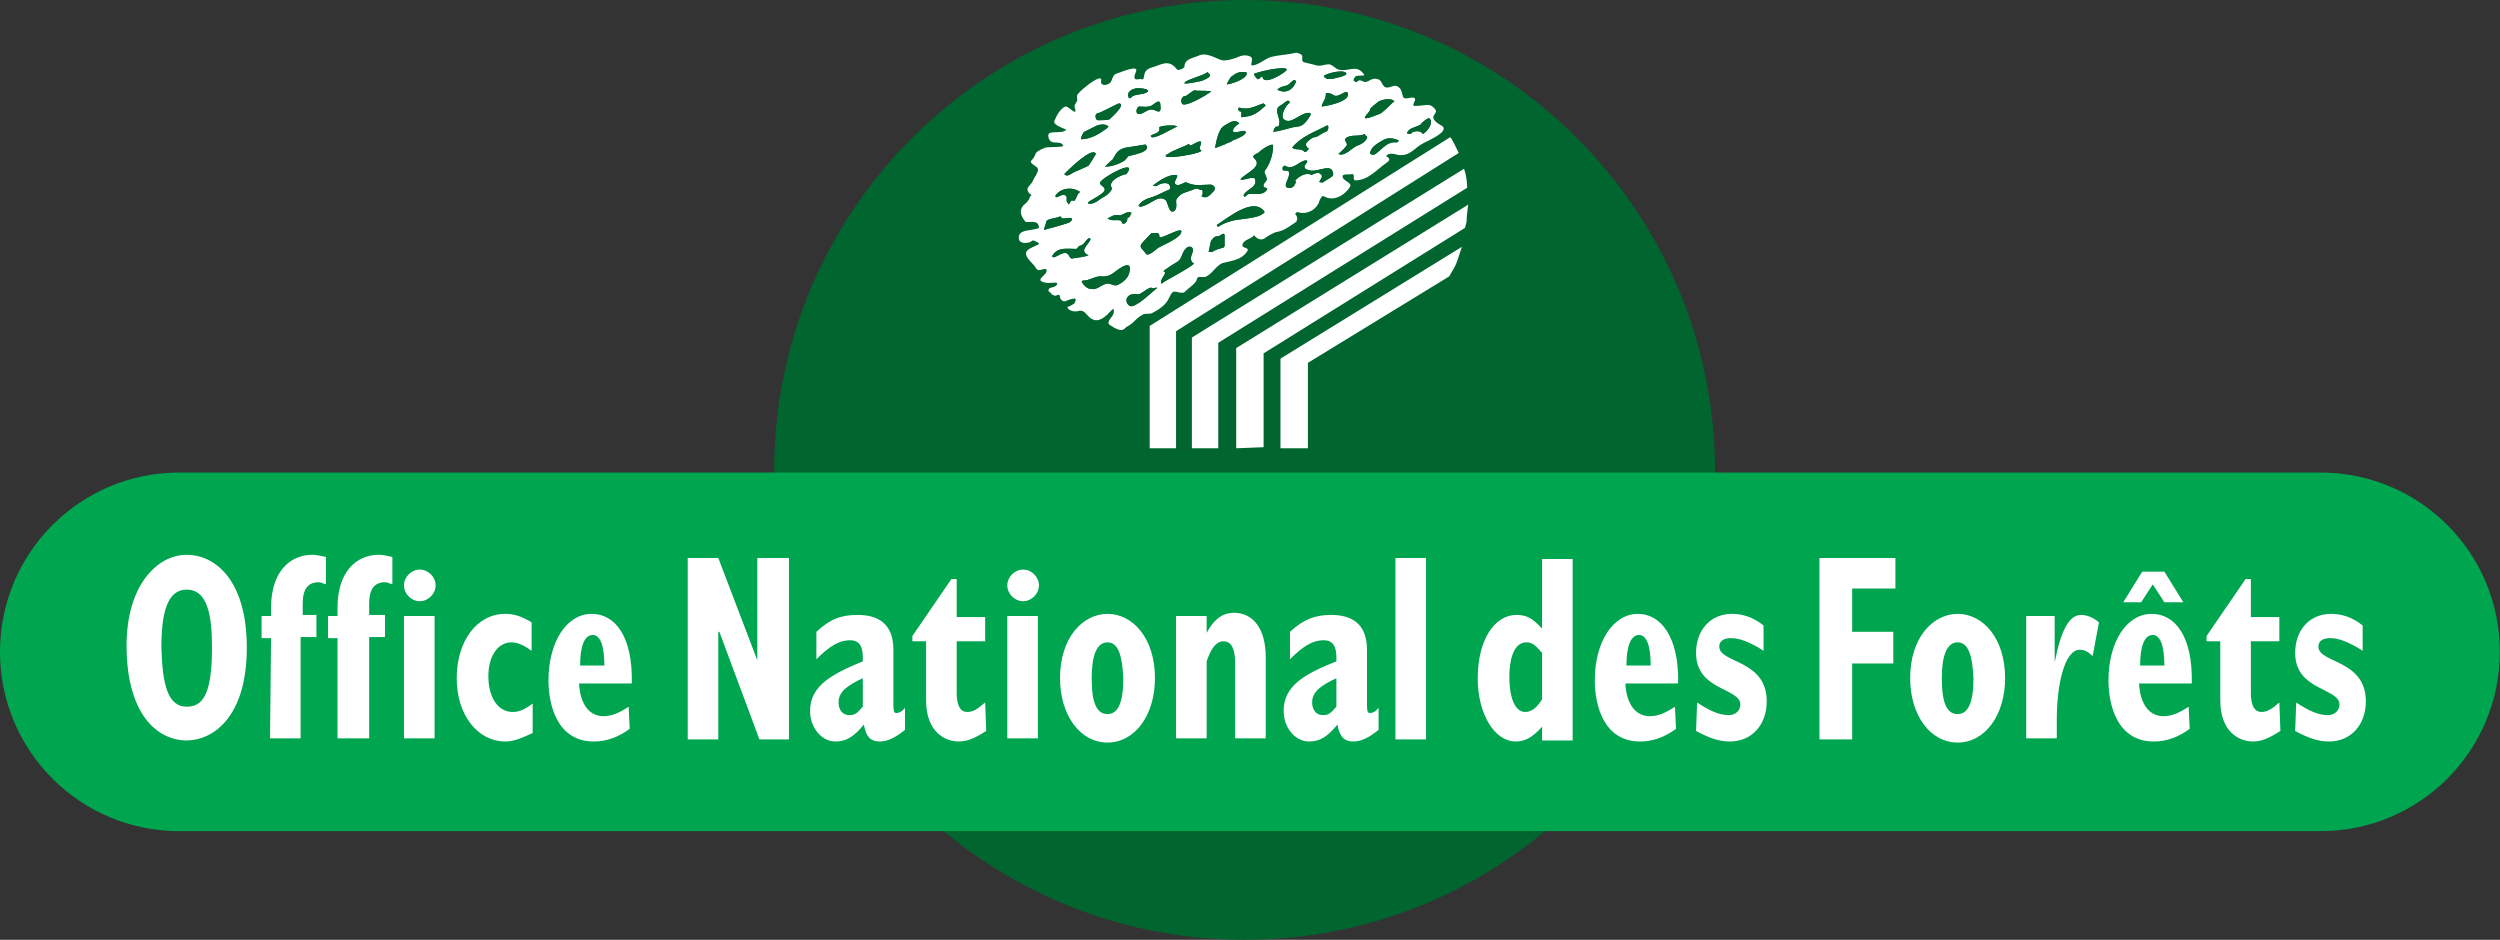 <?xml version="1.0" encoding="UTF-8"?> <svg xmlns="http://www.w3.org/2000/svg" version="1.1" width="2724" height="1024" viewBox="0 0 2724 1024"><rect x="0" y="0" width="2724" height="1024" fill="#333333" stroke="none"/><title></title><g id="icomoon-ignore"> </g><path fill="#00652e" d="M1356.139 1024c282.721 0 512.575-229.854 512.575-512.575-1.149-281.571-229.854-511.425-512.575-511.425s-512.575 229.854-512.575 512.575 229.854 511.425 512.575 511.425z"></path><path fill="#00a550" d="M2528.395 905.625c108.031 0 195.376-87.345 195.376-195.376s-87.345-195.376-195.376-195.376h-2333.019c-108.031 0-195.376 87.345-195.376 195.376s87.345 195.376 195.376 195.376z"></path><path fill="#fff" d="M203.421 604.516c31.030 0 65.508 27.582 65.508 101.136 0 77.001-37.926 101.136-65.508 101.136-32.18 0-65.508-28.732-65.508-103.434 0-65.508 33.329-98.837 65.508-98.837zM203.421 770.011c17.239 0 27.582-12.642 27.582-64.359 0-34.478-4.597-63.21-27.582-63.21-20.687 0-27.582 24.135-27.582 63.21 1.149 40.224 6.896 64.359 27.582 64.359zM295.363 695.309h-10.343v-24.135h10.343v-9.194c0-39.075 20.687-57.464 44.822-57.464 5.746 0 8.045 1.149 14.941 2.299v29.881c-4.597-1.149-4.597-2.299-8.045-2.299-12.642 0-17.239 9.194-17.239 22.985v12.642h14.941v24.135h-17.239v110.33h-33.329zM367.767 695.309h-10.343v-24.135h10.343v-9.194c0-39.075 20.687-57.464 44.822-57.464 5.746 0 8.045 1.149 14.941 2.299v29.881c-4.597-1.149-4.597-2.299-8.045-2.299-12.642 0-17.239 9.194-17.239 22.985v12.642h17.239v24.135h-17.239v110.33h-34.478zM440.171 671.174h33.329v133.315h-33.329zM580.382 798.743c-12.642 5.746-20.687 9.194-29.881 9.194-29.881 0-52.866-28.732-52.866-68.956s21.836-70.105 52.866-70.105c9.194 0 17.239 2.299 28.732 9.194v31.030c-8.045-5.746-14.941-9.194-21.836-9.194-14.941 0-25.284 14.941-25.284 36.777 0 22.985 10.343 39.075 26.433 39.075 6.896 0 12.642-2.299 21.836-9.194zM686.114 794.146c-12.642 9.194-25.284 13.791-39.075 13.791-40.224 0-49.419-40.224-49.419-66.658 0-41.374 19.538-72.404 47.12-72.404 25.284 0 44.822 24.135 43.672 75.852h-57.464c1.149 22.985 11.493 35.627 26.433 35.627 9.194 0 17.239-3.448 27.582-10.343zM658.532 725.19c0-21.836-4.597-33.329-12.642-33.329-9.194 0-13.791 12.642-13.791 33.329h26.433zM2207.749 671.174h31.030v50.568c6.896-35.627 16.090-51.717 28.732-51.717 5.746 0 12.642 2.299 19.538 8.045l-6.896 36.777c-4.597-4.597-9.194-6.896-13.791-6.896-17.239 0-25.284 39.075-25.284 75.852v20.687h-33.329zM2385.886 794.146c-12.642 9.194-25.284 13.791-39.075 13.791-40.224 0-49.419-40.224-49.419-66.658 0-41.374 19.538-72.404 47.12-72.404 25.284 0 44.822 24.135 43.672 75.852h-57.464c1.149 22.985 11.493 35.627 26.433 35.627 9.194 0 17.239-3.448 27.582-10.343zM2358.303 725.19c0-21.836-4.597-33.329-12.642-33.329-9.194 0-13.791 12.642-13.791 33.329h26.433zM2484.723 796.444c-12.642 8.045-20.687 11.493-29.881 11.493-16.090 0-35.627-11.493-35.627-44.822v-64.359h-14.941v-5.746l42.523-62.061h5.746v41.374h31.030v26.433h-31.030v56.314c0 12.642 3.448 20.687 11.493 20.687 5.746 0 10.343-2.299 19.538-10.343zM2501.962 765.414c13.791 9.194 24.135 13.791 34.478 13.791 6.896 0 12.642-4.597 12.642-11.493 0-18.388-48.269-14.941-48.269-56.314 0-25.284 16.090-42.523 39.075-42.523 11.493 0 22.985 3.448 34.478 12.642v27.582c-6.896-4.597-13.791-8.045-19.538-10.343s-10.343-3.448-16.090-3.448c-8.045 0-12.642 3.448-12.642 9.194 0 18.388 51.717 13.791 51.717 59.762 0 25.284-16.090 43.672-40.224 43.672-11.493 0-21.836-3.448-36.777-11.493zM749.324 607.964h33.329l42.523 111.479v-111.479h34.478v197.675h-32.18l-43.672-117.226h-1.149v117.226h-33.329zM986.074 795.295c-11.493 9.194-19.538 12.642-27.582 12.642-10.343 0-14.941-5.746-17.239-18.388-11.493 13.791-19.538 18.388-31.030 18.388-14.941 0-27.582-14.941-27.582-33.329 0-27.582 24.135-40.224 57.464-54.016v-4.597c0-12.642-4.597-18.388-13.791-18.388-11.493 0-21.836 5.746-36.777 20.687v-29.881c14.941-13.791 26.433-18.388 44.822-18.388 20.687 0 39.075 8.045 39.075 37.926v54.016c0 12.642 0 14.941 3.448 14.941 2.299 0 5.746-1.149 9.194-5.746zM940.103 738.981c-17.239 8.045-26.433 14.941-26.433 26.433 0 8.045 4.597 13.791 11.493 13.791 5.746 0 8.045-1.149 14.941-9.194v-31.030zM1074.568 796.444c-12.642 8.045-20.687 11.493-29.881 11.493-16.090 0-35.627-11.493-35.627-44.822v-64.359h-14.941v-5.746l42.523-62.061h5.746v41.374h31.030v26.433h-31.030v56.314c0 12.642 3.448 20.687 11.493 20.687 5.746 0 10.343-2.299 19.538-10.343zM1097.553 671.174h33.329v133.315h-33.329zM1206.734 809.086c-29.881 0-51.717-29.881-51.717-70.105 0-44.822 25.284-70.105 51.717-70.105 27.582 0 51.717 26.433 51.717 70.105 0 40.224-21.836 70.105-51.717 70.105zM1206.734 699.906c-11.493 0-17.239 13.791-17.239 39.075 0 27.582 5.746 39.075 17.239 39.075s17.239-12.642 17.239-39.075c-1.149-25.284-5.746-39.075-17.239-39.075zM1281.437 671.174h33.329v18.388c8.045-14.941 17.239-21.836 29.881-21.836 20.687 0 34.478 17.239 34.478 48.269v88.494h-33.329v-81.598c0-14.941-3.448-24.135-12.642-24.135-8.045 0-13.791 8.045-18.388 21.836v83.897h-33.329zM1502.097 795.295c-11.493 9.194-19.538 12.642-27.582 12.642-10.343 0-14.941-5.746-17.239-18.388-11.493 13.791-19.538 18.388-31.030 18.388-14.941 0-27.582-14.941-27.582-33.329 0-27.582 22.985-40.224 57.464-54.016v-4.597c0-12.642-4.597-18.388-13.791-18.388-11.493 0-21.836 5.746-36.777 20.687v-29.881c14.941-13.791 27.582-18.388 44.822-18.388 20.687 0 39.075 8.045 39.075 37.926v54.016c0 12.642 0 14.941 3.448 14.941 2.299 0 5.746-1.149 9.194-5.746zM1456.126 738.981c-17.239 8.045-26.433 14.941-26.433 26.433 0 8.045 4.597 13.791 11.493 13.791 5.746 0 8.045-1.149 14.941-9.194v-31.030zM1520.485 607.964h33.329v197.675h-33.329zM1680.233 791.847c-10.343 11.493-18.388 16.090-28.732 16.090-22.985 0-41.374-29.881-41.374-68.956 0-40.224 17.239-68.956 42.523-68.956 10.343 0 17.239 3.448 27.582 14.941v-75.852h33.329v197.675h-33.329zM1680.233 711.398c-6.896-8.045-10.343-11.493-17.239-11.493-11.493 0-18.388 13.791-18.388 37.926s6.896 37.926 17.239 37.926c6.896 0 12.642-4.597 18.388-13.791v-50.568zM1826.191 794.146c-12.642 9.194-25.284 13.791-39.075 13.791-40.224 0-49.419-40.224-49.419-66.658 0-41.374 19.538-72.404 47.12-72.404 24.135 0 44.822 24.135 43.672 75.852h-57.464c1.149 22.985 11.493 35.627 26.433 35.627 9.194 0 17.239-3.448 27.582-10.343zM1798.608 725.19c0-21.836-4.597-33.329-12.642-33.329-9.194 0-13.791 12.642-13.791 33.329h26.433zM1849.176 765.414c13.791 9.194 24.135 13.791 34.478 13.791 6.896 0 12.642-4.597 12.642-11.493 0-18.388-48.269-14.941-48.269-56.314 0-25.284 16.090-42.523 39.075-42.523 11.493 0 22.985 3.448 34.478 12.642v27.582c-6.896-4.597-13.791-8.045-19.538-10.343s-10.343-3.448-16.090-3.448c-8.045 0-12.642 3.448-12.642 9.194 0 18.388 51.717 13.791 51.717 59.762 0 25.284-16.090 43.672-40.224 43.672-11.493 0-21.836-3.448-36.777-11.493zM1982.492 607.964h82.747v33.329h-47.12v47.12h44.822v34.478h-44.822v82.747h-35.627zM2133.046 809.086c-29.881 0-51.717-29.881-51.717-70.105 0-44.822 25.284-70.105 51.717-70.105 27.582 0 51.717 26.433 51.717 70.105 0 40.224-21.836 70.105-51.717 70.105zM2133.046 699.906c-11.493 0-17.239 13.791-17.239 39.075 0 27.582 5.746 39.075 17.239 39.075s17.239-12.642 17.239-39.075c-1.149-25.284-5.746-39.075-17.239-39.075zM1160.763 116.076c3.448-1.149 13.791 12.642 10.343 1.149-1.149-2.299 1.149-4.597 2.299-6.896s-1.149-5.746 1.149-8.045c4.597-5.746 27.582-24.135 25.284-13.791-1.149 4.597 5.746 5.746 10.343 1.149 1.149-1.149 2.299-8.045 5.746-9.194 6.896-2.299 25.284-10.343 21.836-2.299-5.746 12.642 4.597 6.896 5.746 8.045 5.746 2.299-1.149-9.194 11.493-12.642 9.194-2.299 18.388-10.343 27.582 2.299 1.149 1.149 8.045-1.149 8.045-3.448 0-8.045 9.194-9.194 14.941-11.493 8.045-4.597 18.388 2.299 25.284 4.597 4.597 1.149 12.642-1.149 18.388-3.448 4.597-2.299 10.343-2.299 13.791 0s-2.299 10.343 2.299 9.194c6.896-1.149 12.642-6.896 19.538-9.194 9.194-2.299 17.239-2.299 27.582-4.597 1.149 0 4.597 1.149 5.746 2.299 2.299 2.299-1.149 5.746 2.299 8.045 4.597 1.149 10.343 2.299 13.791 3.448 5.746 1.149 8.045-1.149 13.791-1.149 3.448 0 6.896 4.597 10.343 5.746 10.343 2.299 18.388-4.597 25.284 2.299 5.746 5.746 2.299 3.448-5.746 4.597-1.149 0-4.597 4.597-2.299 5.746 4.597 3.448 2.299-3.448 9.194 0 5.746 3.448 8.045-4.597 16.090-2.299 5.746 1.149 4.597 9.194 10.343 9.194 4.597 0 8.045-3.448 11.493-1.149 4.597 2.299 4.597 6.896 5.746 10.343 1.149 5.746 9.194 0 12.642 2.299 2.299 1.149-1.149 4.597-1.149 8.045 0 1.149 9.194 0 9.194 0 8.045-1.149 10.343-1.149 14.941 4.597 2.299 3.448-3.448 5.746-2.299 9.194 1.149 4.597 9.194 8.045 10.343 9.194 4.597 5.746-10.343 12.642-21.836 18.388-10.343 5.746-13.791 13.791-26.433 12.642-1.149 0-5.746-2.299-10.343-1.149-1.149 0-3.448 2.299-3.448 2.299 4.597 2.299 4.597 4.597 1.149 6.896-11.493 8.045-20.687 19.538-34.478 19.538-3.448 0 0-6.896-3.448-6.896-3.448 1.149-11.493-1.149-10.343 3.448s10.343 5.746 8.045 10.343c-4.597 8.045-17.239 17.239-28.732 10.343-2.299-1.149-4.597 4.597-5.746 8.045-3.448 6.896-12.642 12.642-22.985 9.194 0 0-2.299 1.149-2.299 2.299 3.448 3.448 2.299 8.045 0 9.194-6.896 4.597-12.642 9.194-20.687 10.343-3.448 1.149-8.045 3.448-12.642 6.896-3.448 2.299-8.045 1.149-11.493-3.448-3.448 4.597-11.493 4.597-12.642 10.343-1.149 4.597 9.194 2.299 4.597 8.045-5.746 8.045-14.941 9.194-24.135 11.493-8.045 1.149-11.493 10.343-19.538 14.941-3.448 2.299-9.194-1.149-10.343 2.299-1.149 5.746-8.045 9.194-12.642 13.791-3.448 4.597-10.343-1.149-13.791 1.149-2.299 1.149-3.448 5.746-5.746 9.194-3.448 5.746-10.343 10.343-17.239 13.791-2.299 1.149-6.896 0-9.194 1.149-10.343 5.746-8.045 8.045-18.388 13.791-2.299 1.149-3.448 8.045-18.388-2.299-4.597-3.448 4.597-9.194 4.597-13.791 0-3.448 0-4.597-2.299-2.299-5.746 5.746-14.941 17.239-25.284 6.896-2.299-2.299-5.746-8.045-11.493-5.746-4.597 1.149-11.493-1.149-11.493-4.597 1.149 0 8.045-3.448 8.045-4.597 1.149-2.299 1.149-4.597 0-4.597-10.343 1.149-10.343 5.746-14.941 1.149-2.299-2.299 0-6.896-4.597-4.597-3.448 1.149-2.299 0-5.746-1.149 0-1.149-3.448-3.448-3.448-3.448 0-5.746 5.746-2.299 9.194-6.896 1.149-1.149 0-2.299-1.149-2.299-5.746 0-10.343 1.149-14.941-1.149-5.746-2.299 3.448-6.896 4.597-10.343 0-1.149 1.149-3.448-1.149-3.448-3.448 0-8.045 3.448-10.343-1.149-1.149-3.448-12.642-11.493-10.343-17.239s18.388-8.045 12.642-10.343c-8.045-4.597-4.597-1.149-10.343 0s-11.493 0-10.343-6.896c1.149-8.045 16.090-5.746 21.836-9.194 0-10.343-12.642-4.597-14.941-6.896-4.597-5.746-6.896-11.493-2.299-17.239 1.149-1.149 5.746-4.597 6.896-8.045 0-1.149 1.149-2.299 2.299-3.448-1.149-1.149-3.448-2.299-3.448-3.448-3.448-4.597 2.299-6.896 4.597-11.493 1.149-3.448 6.896-10.343 5.746-13.791s-10.343-5.746-6.896-9.194c6.896-6.896 0-8.045 14.941-13.791 2.299-1.149 20.687 0 19.538-2.299-3.448-6.896-13.791 1.149-16.090-9.194-2.299-9.194 13.791-2.299 19.538-8.045-4.597-2.299-16.090-5.746-12.642-10.343 1.149-3.448 5.746-12.642 11.493-14.941zM1298.676 488.44v-120.673l296.512-183.883c3.448 9.194 3.448 20.687 3.448 20.687l-271.228 168.943v114.927z"></path><path fill="#fff" d="M1346.945 488.44v-109.181l252.84-156.301c-3.448 25.284 0 11.493-3.448 25.284l-219.511 136.763v102.285z"></path><path fill="#fff" d="M1395.214 488.44v-97.688l197.675-121.823c-8.045 25.284-6.896 19.538-13.791 32.18l-154.002 94.24v93.091z"></path><path fill="#00652e" d="M1259.6 120.673c6.896 3.448 4.597-4.597 4.597-8.045-1.149-4.597-5.746 0-9.194 2.299-4.597 2.299-9.194 1.149-13.791 1.149-2.299 0-4.597 6.896-1.149 8.045 6.896 1.149 10.343-8.045 19.538-3.448zM1334.303 136.763c-6.896 3.448-9.194 18.388-10.343 24.135 0 1.149 9.194-3.448 10.343-3.448 3.448-2.299 6.896-2.299 9.194-4.597 3.448-1.149 14.941-5.746 13.791-9.194s-13.791 3.448-13.791-1.149c0-3.448 3.448-5.746 6.896-8.045-5.746-5.746-11.493 0-16.090 2.299zM1352.691 124.121c0 1.149-1.149 4.597 1.149 3.448 12.642-1.149 16.090-4.597 25.284-12.642l-2.299-2.299c-8.045 2.299-16.090 8.045-26.433 4.597-1.149 0-1.149 1.149-1.149 2.299 1.149 3.448 3.448 0 3.448 4.597zM1372.229 165.495c-2.299 2.299-9.194 3.448-5.746 6.896 10.343 9.194-9.194 16.090-14.941 22.985 2.299 2.299 14.941-4.597 16.090 0 2.299 9.194-9.194 10.343-12.642 17.239 0 1.149 1.149 2.299 2.299 1.149s2.299-2.299 3.448-2.299c6.896-1.149 14.941 2.299 19.538-4.597 2.299-2.299-3.448-2.299-3.448-3.448-1.149-3.448 3.448-5.746 3.448-8.045 0-3.448-3.448-6.896-2.299-9.194 4.597-5.746 9.194-16.090 9.194-27.582 0-3.448-11.493 3.448-14.941 6.896zM1294.079 157.45c-1.149 1.149-19.538 8.045-19.538 9.194-21.836 10.343 43.672 0 33.329-3.448-3.448-2.299 9.194-16.090-10.343-4.597 0 1.149-1.149-2.299-3.448-1.149zM1292.929 198.824c-2.299-1.149-8.045 4.597-11.493 2.299-4.597-2.299 4.597-10.343 0-10.343-8.045-1.149-19.538 6.896-25.284 11.493 0 0 3.448 1.149 4.597 0 3.448-2.299 8.045-3.448 11.493-2.299s3.448 6.896 1.149 6.896c-5.746 2.299-11.493 5.746-18.388 8.045-4.597 1.149-10.343 3.448-13.791 8.045-1.149 1.149 0 2.299 1.149 2.299 10.343-1.149 18.388-12.642 26.433-8.045 3.448 1.149 3.448 9.194 6.896 12.642 2.299 2.299 5.746-1.149 5.746-3.448 1.149-3.448-1.149-8.045 1.149-10.343 4.597-6.896 12.642-6.896 19.538-10.343 3.448-1.149 5.746 2.299 8.045 1.149 0 2.299 1.149 4.597-1.149 6.896 5.746 3.448 9.194-1.149 12.642-4.597s2.299-6.896-2.299-8.045c-9.194 0-17.239 2.299-26.433-2.299zM1291.78 104.584c-5.746 0-5.746 9.194-2.299 9.194 5.746 1.149 25.284-10.343 29.881-13.791 2.299-1.149-12.642-1.149-16.090-1.149-2.299-2.299-8.045 4.597-11.493 5.746zM1318.213 82.747c1.149-2.299-2.299-2.299-2.299-4.597-1.149 3.448-26.433 9.194-25.284 12.642 0 1.149 19.538-2.299 20.687-3.448 2.299-1.149 5.746-2.299 6.896-4.597zM1341.199 83.897c-1.149 1.149-4.597 8.045-4.597 8.045 3.448 0 22.985-5.746 21.836-12.642 0-1.149-9.194-1.149-9.194 0-2.299 0-4.597 2.299-8.045 4.597zM1375.677 83.897c1.149 10.343 26.433-5.746 26.433-8.045-1.149-4.597-31.030 2.299-35.627 4.597-1.149 0 3.448 6.896 4.597 5.746 1.149 0 4.597-4.597 4.597-2.299zM1402.11 93.091c-3.448 1.149-6.896 1.149-10.343 4.597 8.045 4.597 16.090 1.149 19.538-6.896 1.149-1.149 1.149-3.448-1.149-3.448s-4.597 4.597-8.045 5.746zM1395.214 114.927c-9.194 4.597 2.299 14.941-2.299 22.985h-2.299c-2.299 1.149-2.299 3.448-3.448 5.746 10.343-1.149 17.239-4.597 26.433-5.746 5.746 0 10.343-5.746 13.791-11.493 1.149-1.149 1.149-3.448-1.149-3.448-10.343 0-19.538 13.791-27.582 6.896-3.448-3.448 1.149-13.791 6.896-18.388-2.299-4.597-5.746 1.149-10.343 3.448zM1452.678 103.434c-1.149-1.149-8.045-3.448-8.045-1.149 0 6.896-3.448 8.045-4.597 13.791 9.194-1.149 29.881-5.746 28.732-13.791-1.149-6.896-10.343 5.746-16.090 1.149zM1460.723 83.897c2.299-1.149 8.045-2.299 5.746-4.597-3.448-3.448-19.538 0-24.135 3.448 3.448 6.896 14.941 1.149 18.388 1.149zM1503.246 124.121c3.448-1.149 12.642-11.493 16.090-13.791-4.597-4.597-16.090-1.149-18.388 1.149-1.149 1.149-9.194 6.896-8.045 8.045 0 3.448-18.388 16.090 10.343 4.597zM1506.694 152.853c-5.746 3.448-12.642 6.896-13.791 13.791 0 2.299 4.597 2.299 5.746 1.149 8.045-5.746 12.642-13.791 22.985-12.642 1.149 0 2.299-1.149 2.299-2.299-5.746-2.299-11.493-3.448-17.239 0zM1548.067 135.614c-5.746 3.448-12.642 3.448-14.941 9.194 0 1.149 2.299 1.149 3.448 1.149s2.299-2.299 3.448-2.299c3.448-1.149 8.045-1.149 10.343 2.299 4.597-2.299 12.642-12.642 6.896-17.239-2.299 0-9.194 5.746-9.194 6.896zM1467.618 157.45c0 2.299-6.896 8.045-9.194 10.343 6.896 3.448 16.090-8.045 20.687-9.194 3.448-1.149 8.045-3.448 10.343-8.045 1.149-2.299-2.299-2.299-2.299-4.597-6.896 3.448-14.941 0-20.687 4.597-2.299 2.299 1.149 4.597 1.149 6.896zM1433.14 149.405c4.597-1.149 6.896-4.597 11.493-5.746 3.448-1.149 3.448-8.045 1.149-6.896-12.642 6.896-27.582 11.493-37.926 24.135 4.597 3.448 9.194 0 13.791 4.597 1.149 1.149 3.448-2.299 4.597-3.448-2.299-1.149-4.597-4.597-2.299-6.896s5.746-5.746 9.194-5.746zM1421.648 182.734c-1.149-2.299 1.149-3.448 2.299-5.746 1.149-1.149 0-2.299-1.149-2.299-8.045 1.149-13.791 11.493-22.985 5.746 0 0-2.299 1.149-2.299 2.299-1.149 5.746 5.746 1.149 6.896 4.597 1.149 5.746-3.448 10.343-3.448 14.941 0 1.149 1.149 2.299 2.299 2.299 3.448 1.149 6.896-1.149 8.045-4.597 1.149-1.149 0-3.448 0-3.448 4.597-4.597 11.493-9.194 18.388-5.746 1.149-2.299 3.448-1.149 4.597-2.299 2.299-1.149 4.597 1.149 5.746 2.299 1.149 2.299-1.149 4.597-2.299 6.896-1.149 1.149 2.299 1.149 3.448 1.149 4.597-3.448 11.493-5.746 11.493-9.194-1.149-13.791-18.388 0-27.582-4.597-1.149 0-3.448-1.149-3.448-2.299zM1340.049 241.347c8.045-3.448 32.18-2.299 37.926-10.343-11.493-17.239-39.075 5.746-51.717 13.791-1.149 1.149 1.149 2.299 1.149 2.299 3.448-2.299 8.045-4.597 12.642-5.746zM1326.258 257.437c-3.448 0-5.746 3.448-6.896 5.746-1.149 3.448-1.149 6.896-2.299 10.343-1.149 1.149 2.299 1.149 3.448 1.149 3.448-2.299 6.896-3.448 11.493-4.597 1.149 0 2.299-1.149 2.299-2.299v-11.493c0-1.149-1.149-2.299-2.299-1.149-1.149 0-2.299 2.299-5.746 2.299zM1281.437 286.168c-2.299 1.149-12.642 8.045-13.791 9.194 5.746 2.299-4.597 8.045-2.299 13.791 8.045-5.746 27.582-14.941 35.627-21.836-6.896-4.597-1.149-10.343-1.149-14.941s-5.746-4.597-8.045-1.149c-4.597 4.597-3.448 11.493-10.343 14.941zM1261.899 270.079c5.746-3.448 26.433-11.493 25.284-18.388-1.149-3.448-18.388 6.896-22.985 6.896-2.299 0 1.149-5.746-5.746-4.597s0-3.448-11.493 8.045c-8.045 8.045-2.299 8.045 1.149 13.791 2.299 4.597 9.194-2.299 13.791-5.746zM1222.824 290.765c-10.343 5.746-11.493 11.493-24.135 10.343-5.746 0-11.493 4.597-18.388 4.597-1.149 0-2.299 1.149-1.149 2.299 2.299 3.448 5.746 6.896 10.343 6.896 5.746 1.149 10.343-4.597 16.090-5.746 4.597-1.149 8.045 3.448 12.642 1.149 9.194-4.597 13.791-11.493 12.642-19.538-1.149-3.448-5.746-1.149-8.045 0zM1240.063 320.646c-12.642-2.299-16.090 8.045-9.194 12.642 5.746 3.448 25.284-16.090 29.881-19.538 1.149-1.149-5.746 1.149-5.746 0-2.299-2.299-12.642 8.045-14.941 6.896zM1218.227 234.451c-4.597-1.149-8.045 2.299-11.493 3.448 4.597 3.448 9.194 1.149 13.791 2.299 2.299 0 1.149 4.597 4.597 3.448 2.299-1.149 3.448-3.448 3.448-6.896 3.448 1.149 2.299-3.448 4.597-4.597-5.746-3.448-9.194 3.448-14.941 2.299zM1176.853 267.78c-2.299 0-2.299 3.448-4.597 3.448-9.194 0-19.538-2.299-25.284 6.896-1.149 1.149 0 2.299 1.149 2.299 4.597-1.149 9.194-5.746 13.791-4.597 3.448 1.149 3.448 6.896 6.896 5.746 5.746-1.149 11.493-1.149 17.239-3.448-10.343-4.597-1.149-10.343 2.299-17.239 0 0-1.149-2.299-2.299-1.149-3.448 2.299-4.597 6.896-9.194 8.045zM1202.137 214.914c4.597-2.299 10.343-8.045 9.194-10.343-4.597-6.896 9.194-13.791 16.090-14.941 13.791-18.388-26.433 3.448-28.732 9.194-1.149 3.448 6.896 4.597 4.597 9.194-3.448 5.746-21.836 12.642-17.239 13.791 6.896 1.149 11.493-4.597 16.090-6.896zM1166.51 241.347c6.896-6.896-10.343-2.299-9.194-3.448l-2.299-2.299c-2.299 2.299-13.791 2.299-14.941 5.746 0 1.149-3.448 10.343-2.299 9.194 2.299-1.149 27.582-6.896 28.732-9.194zM1166.51 219.511c1.149-2.299 3.448 0 4.597-1.149 2.299-3.448 2.299-6.896 5.746-9.194-8.045-5.746-20.687-4.597-26.433 3.448-1.149 1.149 0 2.299 1.149 2.299 3.448-1.149 6.896-4.597 10.343-1.149 1.149 2.299-1.149 5.746 2.299 8.045 0 2.299 1.149 0 2.299-2.299zM1229.719 170.092c3.448-1.149 26.433-4.597 18.388-12.642 0 0-20.687 3.448-21.836 3.448-8.045 2.299-9.194 4.597-13.791 12.642-1.149 1.149-9.194 8.045-8.045 8.045 11.493 0 24.135-8.045 21.836-8.045 2.299-1.149 2.299-3.448 3.448-3.448zM1263.048 139.062c2.299 6.896-9.194 6.896-9.194 9.194 1.149 5.746 22.985-8.045 28.732-10.343-1.149-2.299-19.538-1.149-19.538 1.149zM1205.585 140.211l2.299-2.299c-3.448-3.448-9.194-2.299-12.642-1.149l-13.791 6.896c-1.149 0-4.597 8.045-3.448 8.045 10.343 0 19.538-5.746 27.582-11.493zM1233.167 105.733c2.299-3.448 13.791-2.299 17.239-5.746s-11.493-4.597-13.791-3.448c-4.597 1.149-9.194 4.597-6.896 9.194 0 2.299 2.299 1.149 3.448 0zM1209.033 129.868c1.149-1.149 18.388-16.090 10.343-17.239-1.149 0-20.687 10.343-21.836 10.343-3.448 0-4.597 3.448-3.448 5.746 0 1.149 1.149 2.299 2.299 2.299s11.493 0 12.642-1.149zM1168.808 188.48c1.149-1.149 16.090-6.896 17.239-8.045s8.045-12.642 8.045-12.642c-3.448-9.194-31.030 18.388-34.478 21.836 2.299 2.299 3.448 2.299 9.194-1.149z"></path><path fill="#00652e" d="M1259.6 120.673c6.896 3.448 4.597-4.597 4.597-8.045-1.149-4.597-5.746 0-9.194 2.299-4.597 2.299-9.194 1.149-13.791 1.149-2.299 0-4.597 6.896-1.149 8.045 6.896 1.149 10.343-8.045 19.538-3.448zM1291.78 104.584c-5.746 0-5.746 9.194-2.299 9.194 5.746 1.149 25.284-10.343 29.881-13.791 2.299-1.149-12.642-1.149-16.090-1.149-2.299-2.299-8.045 4.597-11.493 5.746zM1318.213 82.747c1.149-2.299-2.299-2.299-2.299-4.597-1.149 3.448-26.433 9.194-25.284 12.642 0 1.149 19.538-2.299 20.687-3.448 2.299-1.149 5.746-2.299 6.896-4.597zM1341.199 83.897c-1.149 1.149-4.597 8.045-4.597 8.045 3.448 0 22.985-5.746 21.836-12.642 0-1.149-9.194-1.149-9.194 0-2.299 0-4.597 2.299-8.045 4.597zM1375.677 83.897c1.149 10.343 26.433-5.746 26.433-8.045-1.149-4.597-31.030 2.299-35.627 4.597-1.149 0 3.448 6.896 4.597 5.746 1.149 0 4.597-4.597 4.597-2.299zM1402.11 93.091c-3.448 1.149-6.896 1.149-10.343 4.597 8.045 4.597 16.090 1.149 19.538-6.896 1.149-1.149 1.149-3.448-1.149-3.448s-4.597 4.597-8.045 5.746zM1452.678 103.434c-1.149-1.149-8.045-3.448-8.045-1.149 0 6.896-3.448 8.045-4.597 13.791 9.194-1.149 29.881-5.746 28.732-13.791-1.149-6.896-10.343 5.746-16.090 1.149zM1460.723 83.897c2.299-1.149 8.045-2.299 5.746-4.597-3.448-3.448-19.538 0-24.135 3.448 3.448 6.896 14.941 1.149 18.388 1.149zM1503.246 124.121c3.448-1.149 12.642-11.493 16.090-13.791-4.597-4.597-16.090-1.149-18.388 1.149-1.149 1.149-9.194 6.896-8.045 8.045 0 3.448-18.388 16.090 10.343 4.597zM1506.694 152.853c-5.746 3.448-12.642 6.896-13.791 13.791 0 2.299 4.597 2.299 5.746 1.149 8.045-5.746 12.642-13.791 22.985-12.642 1.149 0 2.299-1.149 2.299-2.299-5.746-2.299-11.493-3.448-17.239 0zM1233.167 105.733c2.299-3.448 13.791-2.299 17.239-5.746s-11.493-4.597-13.791-3.448c-4.597 1.149-9.194 4.597-6.896 9.194 0 2.299 2.299 1.149 3.448 0zM1218.227 234.451c-4.597-1.149-8.045 2.299-11.493 3.448 4.597 3.448 9.194 1.149 13.791 2.299 2.299 0 1.149 4.597 4.597 3.448 2.299-1.149 3.448-3.448 3.448-6.896 3.448 1.149 2.299-3.448 4.597-4.597-5.746-3.448-9.194 3.448-14.941 2.299zM1334.303 136.763c-6.896 3.448-9.194 18.388-10.343 24.135 0 1.149 9.194-3.448 10.343-3.448 3.448-2.299 6.896-2.299 9.194-4.597 3.448-1.149 14.941-5.746 13.791-9.194s-13.791 3.448-13.791-1.149c0-3.448 3.448-5.746 6.896-8.045-5.746-5.746-11.493 0-16.090 2.299zM1352.691 124.121c0 1.149-1.149 4.597 1.149 3.448 12.642-1.149 16.090-4.597 25.284-12.642l-2.299-2.299c-8.045 2.299-16.090 8.045-26.433 4.597-1.149 0-1.149 1.149-1.149 2.299 1.149 3.448 3.448 0 3.448 4.597zM1372.229 165.495c-2.299 2.299-9.194 3.448-5.746 6.896 10.343 9.194-9.194 16.090-14.941 22.985 2.299 2.299 14.941-4.597 16.090 0 2.299 9.194-9.194 10.343-12.642 17.239 0 1.149 1.149 2.299 2.299 1.149s2.299-2.299 3.448-2.299c6.896-1.149 14.941 2.299 19.538-4.597 2.299-2.299-3.448-2.299-3.448-3.448-1.149-3.448 3.448-5.746 3.448-8.045 0-3.448-3.448-6.896-2.299-9.194 4.597-5.746 9.194-16.090 9.194-27.582 0-3.448-11.493 3.448-14.941 6.896zM1294.079 157.45c-1.149 1.149-19.538 8.045-19.538 9.194-21.836 10.343 43.672 0 33.329-3.448-3.448-2.299 9.194-16.090-10.343-4.597 0 1.149-1.149-2.299-3.448-1.149zM1292.929 198.824c-2.299-1.149-8.045 4.597-11.493 2.299-4.597-2.299 4.597-10.343 0-10.343-8.045-1.149-19.538 6.896-25.284 11.493 0 0 3.448 1.149 4.597 0 3.448-2.299 8.045-3.448 11.493-2.299s3.448 6.896 1.149 6.896c-5.746 2.299-11.493 5.746-18.388 8.045-4.597 1.149-10.343 3.448-13.791 8.045-1.149 1.149 0 2.299 1.149 2.299 10.343-1.149 18.388-12.642 26.433-8.045 3.448 1.149 3.448 9.194 6.896 12.642 2.299 2.299 5.746-1.149 5.746-3.448 1.149-3.448-1.149-8.045 1.149-10.343 4.597-6.896 12.642-6.896 19.538-10.343 3.448-1.149 5.746 2.299 8.045 1.149 0 2.299 1.149 4.597-1.149 6.896 5.746 3.448 9.194-1.149 12.642-4.597s2.299-6.896-2.299-8.045c-9.194 0-17.239 2.299-26.433-2.299zM1395.214 114.927c-9.194 4.597 2.299 14.941-2.299 22.985h-2.299c-2.299 1.149-2.299 3.448-3.448 5.746 10.343-1.149 17.239-4.597 26.433-5.746 5.746 0 10.343-5.746 13.791-11.493 1.149-1.149 1.149-3.448-1.149-3.448-10.343 0-19.538 13.791-27.582 6.896-3.448-3.448 1.149-13.791 6.896-18.388-2.299-4.597-5.746 1.149-10.343 3.448zM1467.618 157.45c0 2.299-6.896 8.045-9.194 10.343 6.896 3.448 16.090-8.045 20.687-9.194 3.448-1.149 8.045-3.448 10.343-8.045 1.149-2.299-2.299-2.299-2.299-4.597-6.896 3.448-14.941 0-20.687 4.597-2.299 2.299 1.149 4.597 1.149 6.896zM1433.14 149.405c4.597-1.149 6.896-4.597 11.493-5.746 3.448-1.149 3.448-8.045 1.149-6.896-12.642 6.896-27.582 11.493-37.926 24.135 4.597 3.448 9.194 0 13.791 4.597 1.149 1.149 3.448-2.299 4.597-3.448-2.299-1.149-4.597-4.597-2.299-6.896s5.746-5.746 9.194-5.746zM1421.648 182.734c-1.149-2.299 1.149-3.448 2.299-5.746 1.149-1.149 0-2.299-1.149-2.299-8.045 1.149-13.791 11.493-22.985 5.746 0 0-2.299 1.149-2.299 2.299-1.149 5.746 5.746 1.149 6.896 4.597 1.149 5.746-3.448 10.343-3.448 14.941 0 1.149 1.149 2.299 2.299 2.299 3.448 1.149 6.896-1.149 8.045-4.597 1.149-1.149 0-3.448 0-3.448 4.597-4.597 11.493-9.194 18.388-5.746 1.149-2.299 3.448-1.149 4.597-2.299 2.299-1.149 4.597 1.149 5.746 2.299 1.149 2.299-1.149 4.597-2.299 6.896-1.149 1.149 2.299 1.149 3.448 1.149 4.597-3.448 11.493-5.746 11.493-9.194-1.149-13.791-18.388 0-27.582-4.597-1.149 0-3.448-1.149-3.448-2.299zM1340.049 241.347c8.045-3.448 32.18-2.299 37.926-10.343-11.493-17.239-39.075 5.746-51.717 13.791-1.149 1.149 1.149 2.299 1.149 2.299 3.448-2.299 8.045-4.597 12.642-5.746zM1326.258 257.437c-3.448 0-5.746 3.448-6.896 5.746-1.149 3.448-1.149 6.896-2.299 10.343-1.149 1.149 2.299 1.149 3.448 1.149 3.448-2.299 6.896-3.448 11.493-4.597 1.149 0 2.299-1.149 2.299-2.299v-11.493c0-1.149-1.149-2.299-2.299-1.149-1.149 0-2.299 2.299-5.746 2.299zM1281.437 286.168c-2.299 1.149-12.642 8.045-13.791 9.194 5.746 2.299-4.597 8.045-2.299 13.791 8.045-5.746 27.582-14.941 35.627-21.836-6.896-4.597-1.149-10.343-1.149-14.941s-5.746-4.597-8.045-1.149c-4.597 4.597-3.448 11.493-10.343 14.941zM1261.899 270.079c5.746-3.448 26.433-11.493 25.284-18.388-1.149-3.448-18.388 6.896-22.985 6.896-2.299 0 1.149-5.746-5.746-4.597s0-3.448-11.493 8.045c-8.045 8.045-2.299 8.045 1.149 13.791 2.299 4.597 9.194-2.299 13.791-5.746zM1176.853 267.78c-2.299 0-2.299 3.448-4.597 3.448-9.194 0-19.538-2.299-25.284 6.896-1.149 1.149 0 2.299 1.149 2.299 4.597-1.149 9.194-5.746 13.791-4.597 3.448 1.149 3.448 6.896 6.896 5.746 5.746-1.149 11.493-1.149 17.239-3.448-10.343-4.597-1.149-10.343 2.299-17.239 0 0-1.149-2.299-2.299-1.149-3.448 2.299-4.597 6.896-9.194 8.045zM1202.137 214.914c4.597-2.299 10.343-8.045 9.194-10.343-4.597-6.896 9.194-13.791 16.090-14.941 13.791-18.388-26.433 3.448-28.732 9.194-1.149 3.448 6.896 4.597 4.597 9.194-3.448 5.746-21.836 12.642-17.239 13.791 6.896 1.149 11.493-4.597 16.090-6.896zM1166.51 241.347c6.896-6.896-10.343-2.299-9.194-3.448l-2.299-2.299c-2.299 2.299-13.791 2.299-14.941 5.746 0 1.149-3.448 10.343-2.299 9.194 2.299-1.149 27.582-6.896 28.732-9.194zM1166.51 219.511c1.149-2.299 3.448 0 4.597-1.149 2.299-3.448 2.299-6.896 5.746-9.194-8.045-5.746-20.687-4.597-26.433 3.448-1.149 1.149 0 2.299 1.149 2.299 3.448-1.149 6.896-4.597 10.343-1.149 1.149 2.299-1.149 5.746 2.299 8.045 0 2.299 1.149 0 2.299-2.299zM1229.719 170.092c3.448-1.149 26.433-4.597 18.388-12.642 0 0-20.687 3.448-21.836 3.448-8.045 2.299-9.194 4.597-13.791 12.642-1.149 1.149-9.194 8.045-8.045 8.045 11.493 0 24.135-8.045 21.836-8.045 2.299-1.149 2.299-3.448 3.448-3.448zM1263.048 139.062c2.299 6.896-9.194 6.896-9.194 9.194 1.149 5.746 22.985-8.045 28.732-10.343-1.149-2.299-19.538-1.149-19.538 1.149zM1205.585 140.211l2.299-2.299c-3.448-3.448-9.194-2.299-12.642-1.149l-13.791 6.896c-1.149 0-4.597 8.045-3.448 8.045 10.343 0 19.538-5.746 27.582-11.493zM1209.033 129.868c1.149-1.149 18.388-16.090 10.343-17.239-1.149 0-20.687 10.343-21.836 10.343-3.448 0-4.597 3.448-3.448 5.746 0 1.149 1.149 2.299 2.299 2.299s11.493 0 12.642-1.149zM1168.808 188.48c1.149-1.149 16.090-6.896 17.239-8.045s8.045-12.642 8.045-12.642c-3.448-9.194-31.030 18.388-34.478 21.836 2.299 2.299 3.448 2.299 9.194-1.149zM1222.824 290.765c-10.343 5.746-11.493 11.493-24.135 10.343-5.746 0-11.493 4.597-18.388 4.597-1.149 0-2.299 1.149-1.149 2.299 2.299 3.448 5.746 6.896 10.343 6.896 5.746 1.149 10.343-4.597 16.090-5.746 4.597-1.149 8.045 3.448 12.642 1.149 9.194-4.597 13.791-11.493 12.642-19.538-1.149-3.448-5.746-1.149-8.045 0zM1240.063 320.646c-12.642-2.299-16.090 8.045-9.194 12.642 5.746 3.448 25.284-16.090 29.881-19.538 1.149-1.149-5.746 1.149-5.746 0-2.299-2.299-12.642 8.045-14.941 6.896zM1548.067 135.614c-5.746 3.448-12.642 3.448-14.941 9.194 0 1.149 2.299 1.149 3.448 1.149s2.299-2.299 3.448-2.299c3.448-1.149 8.045-1.149 10.343 2.299 4.597-2.299 12.642-12.642 6.896-17.239-2.299 0-9.194 5.746-9.194 6.896z"></path><path fill="#fff" d="M1252.705 488.44v-133.315l327.542-205.719c3.448 4.597 5.746 10.343 9.194 17.239l-308.004 194.227v127.569zM2334.168 622.905h24.135l20.687 33.329h-20.687l-12.642-19.538-12.642 19.538h-19.538zM474.649 637.845c0 9.194-8.045 17.239-17.239 17.239s-17.239-8.045-17.239-17.239 8.045-17.239 17.239-17.239 17.239 8.045 17.239 17.239zM1132.031 637.845c0 9.194-8.045 17.239-17.239 17.239s-17.239-8.045-17.239-17.239 8.045-17.239 17.239-17.239 17.239 8.045 17.239 17.239z"></path></svg> 